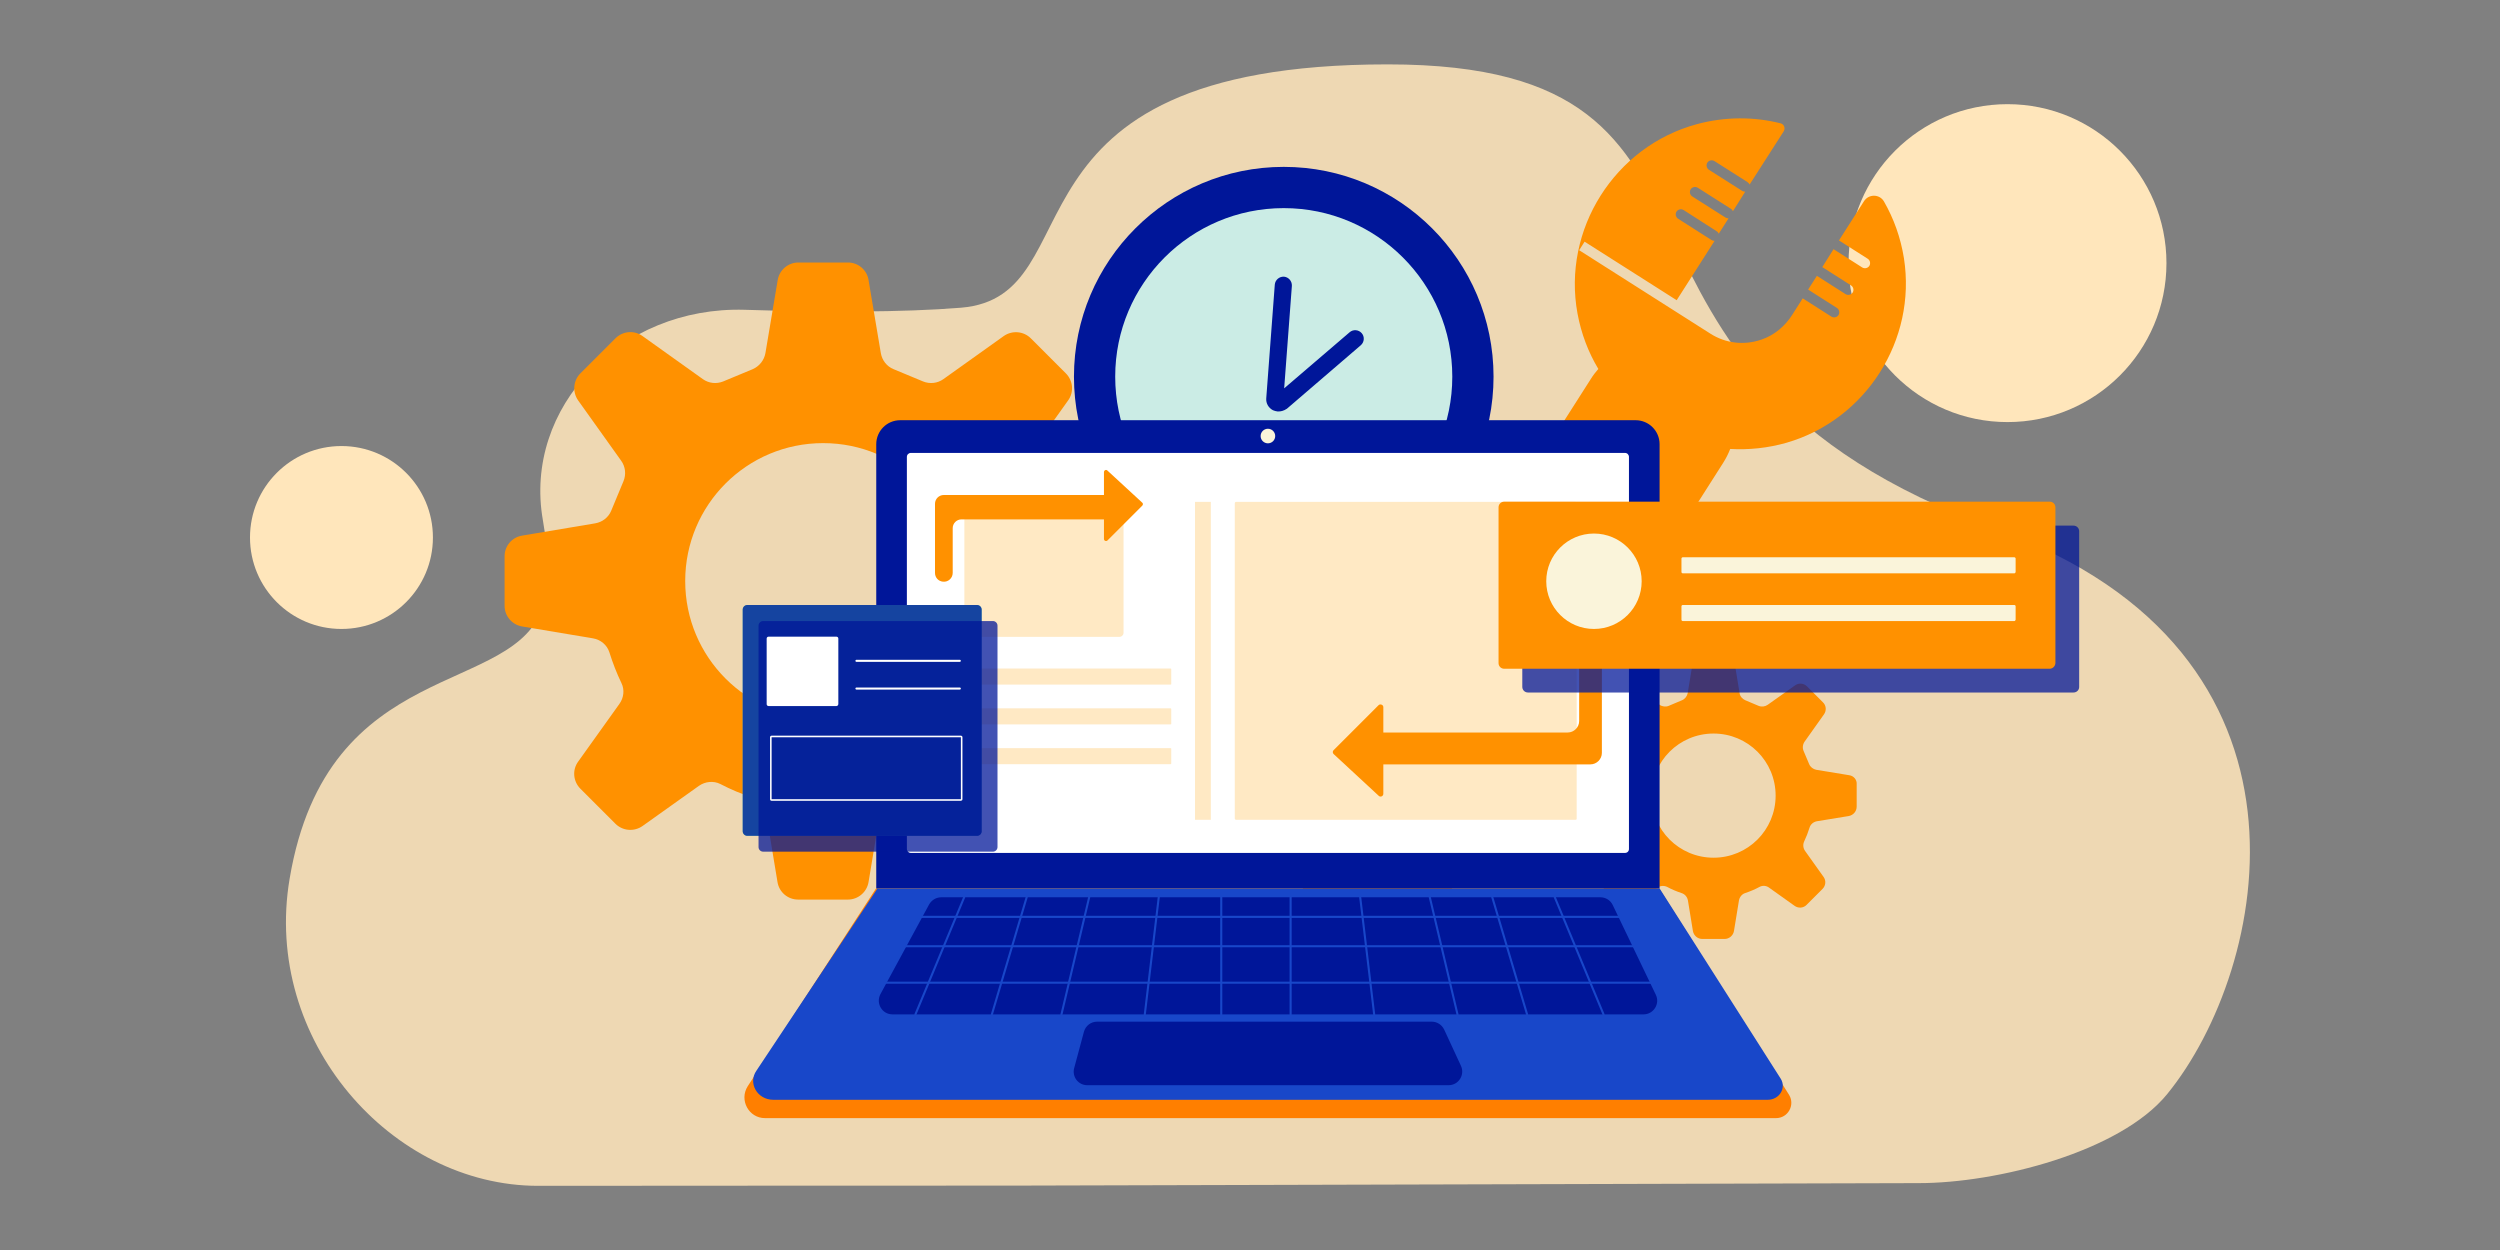 <?xml version="1.0" encoding="utf-8"?>
<!-- Generator: Adobe Illustrator 19.0.0, SVG Export Plug-In . SVG Version: 6.00 Build 0)  -->
<svg version="1.1" id="Layer_1" xmlns="http://www.w3.org/2000/svg" xmlns:xlink="http://www.w3.org/1999/xlink" x="0px" y="0px"
	 viewBox="0 0 1200 600" style="enable-background:new 0 0 1200 600;" xml:space="preserve">
<rect x="0" y="0" width="1200" height="600" fill="#808080" stroke="none"/>
<style type="text/css">
	.st0{opacity:0.86;fill:#FFE6BB;}
	.st1{fill:#FFE6BB;}
	.st2{fill:#53C7B4;}
	.st3{fill:#FF9100;}
	.st4{fill:#001699;}
	.st5{fill:#CBECE5;}
	.st6{fill:#FFFFFF;}
	.st7{fill:#FF7F00;}
	.st8{fill:#1847C9;}
	.st9{fill:#FAF4DA;}
	.st10{fill:none;stroke:#1847C9;stroke-linecap:round;stroke-miterlimit:10;}
	.st11{opacity:0.74;fill:#001699;}
	.st12{fill:none;stroke:#FFFFFF;stroke-linecap:round;stroke-miterlimit:10;}
	.st13{fill:none;stroke:#FFFFFF;stroke-width:0.75;stroke-linecap:round;stroke-miterlimit:10;}
</style>
<g>
	<g>
		<g>
			<path id="XMLID_59_" class="st0" d="M484.9,569.1l436.2-1.2c37.3,0,96.5-14.9,119.2-42.8c48.6-59.7,81.5-211.8-81.8-270.9
				C742.7,176.2,856.1,30.9,666.1,30.9c-193.1,0-138.8,111.3-204.8,116.8c-28.1,2.3-66.3,2.2-103.8,1
				c-59.6-1.8-106.5,46.8-96.9,101.1c2.7,15.7,3.4,30,0.3,40.5c-13.3,44.8-103.8,23.6-121.9,131.6c-13,77.3,48.8,147.3,119.3,147.3
				C329,569.1,484.9,569.1,484.9,569.1z"/>
			<circle id="XMLID_58_" class="st1" cx="163.9" cy="258" r="43.9"/>
			<circle id="XMLID_57_" class="st1" cx="963.6" cy="126.3" r="76.3"/>
		</g>
		<g>
			<polygon id="XMLID_56_" class="st2" points="897.8,87.1 897.8,87.1 897.8,87.1 			"/>
			<path id="XMLID_55_" class="st3" d="M913.9,124c-1.6-10-4.9-19.1-9.6-27.3c-2.1-3.6-7.3-3.7-9.6-0.1l-12,18.8l13.8,8.8
				c1.1,0.7,1.5,2.2,0.8,3.4c-0.7,1.1-2.2,1.5-3.4,0.8l-13.8-8.8l-5.4,8.6l13.8,8.8c1.1,0.7,1.5,2.2,0.8,3.4
				c-0.7,1.1-2.2,1.5-3.4,0.8l-13.8-8.8l-4.2,6.6l13.8,8.8c1.1,0.7,1.5,2.2,0.8,3.4c-0.7,1.1-2.2,1.5-3.4,0.8l-13.8-8.8l-4.9,7.7
				c-3.5,5.6-8.7,10-14.9,12.1c-8.4,2.9-17.3,1.8-24.6-2.9l-62.9-40l2.6-4.1l44.2,28.1l18.2-28.5c-0.5,0-1-0.1-1.5-0.4L805.5,105
				c-1.1-0.7-1.5-2.2-0.8-3.4c0.7-1.1,2.2-1.5,3.4-0.8L824,111c0.5,0.3,0.8,0.7,1,1.2l4.7-7.4c-0.5,0-1-0.1-1.5-0.4l-15.9-10.1
				c-1.1-0.7-1.5-2.2-0.8-3.4c0.7-1.1,2.2-1.5,3.4-0.8l15.9,10.1c0.5,0.3,0.8,0.7,1,1.2l5.9-9.4c-0.5,0-1-0.1-1.5-0.4l-15.9-10.1
				c-1.1-0.7-1.5-2.2-0.8-3.4c0.7-1.1,2.2-1.5,3.4-0.8l15.9,10.1c0.4,0.3,0.8,0.7,1,1.2L856.2,63c0.9-1.5,0.1-3.4-1.5-3.8
				c-12.7-3.2-26.5-3.3-40.2,0.4c-39.5,10.7-64.7,50.6-57.3,90.9c1.8,9.7,5.2,18.6,10,26.6c-1.3,1.5-2.5,3-3.6,4.8L629.3,392.4
				c-10.6,16.6-7.3,38.8,8.3,50.8c17.8,13.7,43,8.9,54.8-9.6l134.7-211.4c1.4-2.2,2.5-4.4,3.4-6.7c8.9,0.5,18-0.4,27.1-3
				C895.7,201.4,920,163.2,913.9,124z"/>
		</g>
		<g>
			<path class="st3" d="M539.6,257.1l-35.1-5.9c-3.4-0.6-6.3-2.9-7.7-6.1l-5.9-14.2c-1.3-3.2-0.9-6.9,1.1-9.7l20.7-29
				c2.9-4,2.4-9.5-1.1-13l-16.8-16.8c-3.5-3.5-9-3.9-13-1.1l-29,20.7c-2.8,2-6.5,2.4-9.7,1.1l-14.2-5.9c-3.2-1.3-5.5-4.2-6.1-7.7
				l-5.9-35.1c-0.8-4.9-5-8.4-9.9-8.4h-23.8c-4.9,0-9.1,3.6-9.9,8.4l-5.9,35.1c-0.6,3.4-2.9,6.3-6.1,7.7l-14.2,5.9
				c-3.2,1.3-6.9,0.9-9.7-1.1l-29-20.7c-4-2.9-9.5-2.4-13,1.1l-16.8,16.8c-3.5,3.5-3.9,9-1.1,13l20.7,29c2,2.8,2.4,6.5,1.1,9.7
				l-5.9,14.2c-1.3,3.2-4.2,5.5-7.7,6.1l-35.1,5.9c-4.9,0.8-8.4,5-8.4,9.9v23.8c0,4.9,3.6,9.1,8.4,9.9l34,5.7
				c3.7,0.6,6.8,3.2,7.9,6.7c1.6,5.1,3.5,10,5.8,14.8c1.6,3.2,1.1,7.1-1,10l-19.8,27.7c-2.9,4-2.4,9.5,1.1,13l16.8,16.8
				c3.5,3.5,9,3.9,13,1.1l27.1-19.3c3-2.1,7-2.5,10.2-0.9c5,2.6,10.2,4.8,15.6,6.6c3.5,1.1,5.9,4.2,6.5,7.9l5.4,32.6
				c0.8,4.9,5,8.4,9.9,8.4H407c4.9,0,9.1-3.6,9.9-8.4l5.4-32.6c0.6-3.6,3.1-6.7,6.6-7.9c5.4-1.8,10.6-4,15.6-6.6
				c3.3-1.7,7.2-1.3,10.2,0.8c6.9,5,19.3,13.8,27.1,19.4c4,2.9,9.5,2.4,13-1.1l16.8-16.8c3.5-3.5,3.9-9,1.1-13l-19.8-27.7
				c-2.1-2.9-2.5-6.8-1-10c2.3-4.7,4.2-9.7,5.8-14.8c1.1-3.5,4.2-6.1,7.9-6.7l34-5.7c4.9-0.8,8.4-5,8.4-9.9V267
				C548,262.1,544.4,257.9,539.6,257.1z M395.1,345.1c-36.6,0-66.2-29.6-66.2-66.2c0-36.6,29.6-66.2,66.2-66.2s66.2,29.6,66.2,66.2
				C461.3,315.5,431.6,345.1,395.1,345.1z"/>
		</g>
		<g>
			<g id="XMLID_107_">
				<path id="XMLID_108_" class="st3" d="M887.6,372.1l-15.8-2.6c-1.5-0.3-2.8-1.3-3.4-2.7l-2.7-6.4c-0.6-1.4-0.4-3.1,0.5-4.4
					l9.3-13.1c1.3-1.8,1.1-4.3-0.5-5.8l-7.6-7.6c-1.6-1.6-4-1.8-5.8-0.5l-13.1,9.3c-1.3,0.9-2.9,1.1-4.4,0.5l-6.4-2.7
					c-1.4-0.6-2.5-1.9-2.7-3.4l-2.6-15.8c-0.4-2.2-2.3-3.8-4.5-3.8h-10.7c-2.2,0-4.1,1.6-4.5,3.8l-2.6,15.8
					c-0.3,1.5-1.3,2.8-2.7,3.4l-6.4,2.7c-1.4,0.6-3.1,0.4-4.4-0.5l-13.1-9.3c-1.8-1.3-4.3-1.1-5.8,0.5L770,337
					c-1.6,1.6-1.8,4-0.5,5.8l9.3,13.1c0.9,1.3,1.1,2.9,0.5,4.4l-2.7,6.4c-0.6,1.4-1.9,2.5-3.4,2.7l-15.8,2.6
					c-2.2,0.4-3.8,2.3-3.8,4.5v10.7c0,2.2,1.6,4.1,3.8,4.5l15.3,2.5c1.6,0.3,3,1.4,3.5,3c0.7,2.3,1.6,4.5,2.6,6.7
					c0.7,1.5,0.5,3.2-0.4,4.5l-8.9,12.5c-1.3,1.8-1.1,4.3,0.5,5.8l7.6,7.6c1.6,1.6,4,1.8,5.8,0.5l12.2-8.7c1.3-1,3.1-1.1,4.6-0.4
					c2.2,1.2,4.6,2.2,7,3c1.6,0.5,2.7,1.9,3,3.5l2.4,14.7c0.4,2.2,2.3,3.8,4.5,3.8h10.7c2.2,0,4.1-1.6,4.5-3.8l2.4-14.7
					c0.3-1.6,1.4-3,2.9-3.5c2.4-0.8,4.8-1.8,7-3c1.5-0.8,3.3-0.6,4.6,0.4c3.1,2.2,8.7,6.2,12.2,8.7c1.8,1.3,4.3,1.1,5.8-0.5l7.6-7.6
					c1.6-1.6,1.8-4,0.5-5.8l-8.9-12.5c-0.9-1.3-1.1-3-0.4-4.5c1-2.1,1.9-4.4,2.6-6.7c0.5-1.6,1.9-2.7,3.5-3l15.3-2.5
					c2.2-0.4,3.8-2.3,3.8-4.5v-10.7C891.4,374.3,889.8,372.4,887.6,372.1z M822.5,411.7c-16.5,0-29.8-13.3-29.8-29.8
					c0-16.5,13.3-29.8,29.8-29.8c16.5,0,29.8,13.3,29.8,29.8C852.3,398.4,839,411.7,822.5,411.7z"/>
			</g>
		</g>
		<g>
			<g>
				<circle id="XMLID_50_" class="st4" cx="616.2" cy="180.8" r="100.7"/>
				<circle id="XMLID_49_" class="st5" cx="616.2" cy="180.8" r="80.9"/>
			</g>
			<path id="XMLID_48_" class="st4" d="M613.2,197.5c-0.8-0.1-1.5-0.3-2.2-0.6c-2.1-1.1-3.4-3.3-3.2-5.7l4.1-54.6
				c0.2-2.2,2.1-3.9,4.4-3.8c2.2,0.2,3.9,2.1,3.8,4.4l-3.7,49.2l31.4-26.9c1.7-1.5,4.3-1.3,5.8,0.4c1.5,1.7,1.3,4.3-0.4,5.8
				l-35.5,30.5C616.2,197.2,614.7,197.6,613.2,197.5z"/>
		</g>
		<g>
			<path id="XMLID_47_" class="st4" d="M796.6,426.6H420.6V213.2c0-6.3,5.1-11.5,11.5-11.5h353c6.3,0,11.5,5.1,11.5,11.5V426.6z"/>
			<path id="XMLID_46_" class="st6" d="M780,409.4H437.2c-1.1,0-1.9-0.9-1.9-1.9V219.3c0-1.1,0.9-1.9,1.9-1.9H780
				c1.1,0,1.9,0.9,1.9,1.9v188.2C781.9,408.6,781.1,409.4,780,409.4z"/>
			<path id="XMLID_45_" class="st7" d="M420.4,426.6h376.1l62.3,99c2.9,4.9-0.6,11.1-6.3,11.1H367.2c-7.8,0-12.5-8.7-8.3-15.3
				L420.4,426.6z"/>
			<path id="XMLID_44_" class="st8" d="M421.1,426.6h375.6l58,91.1c2.9,4.5-0.6,10.2-6.2,10.2H371.2c-7.7,0-12.3-8-8.1-14
				L421.1,426.6z"/>
			<circle id="XMLID_43_" class="st9" cx="608.6" cy="209.3" r="3.5"/>
			<path id="XMLID_42_" class="st4" d="M695.3,520.9H521.9c-4.3,0-7.4-4-6.3-8.2l4.7-17.5c0.8-2.8,3.3-4.8,6.3-4.8h160.7
				c2.5,0,4.8,1.5,5.9,3.8l8.1,17.5C703.2,516,700.1,520.9,695.3,520.9z"/>
			<path id="XMLID_41_" class="st4" d="M451.8,430.7h316.4c2.5,0,4.8,1.4,5.9,3.7l20.7,43.1c2.1,4.3-1.1,9.4-5.9,9.4H428.4
				c-5,0-8.1-5.3-5.8-9.7l23.4-43.1C447.2,432,449.4,430.7,451.8,430.7z"/>
			<line id="XMLID_40_" class="st10" x1="433.9" y1="440.1" x2="783.4" y2="440.1"/>
			<line id="XMLID_39_" class="st10" x1="427.2" y1="454.2" x2="790" y2="454.2"/>
			<line id="XMLID_38_" class="st10" x1="420.5" y1="471.7" x2="793.4" y2="471.7"/>
			<line id="XMLID_37_" class="st10" x1="586.2" y1="430.7" x2="586.2" y2="486.9"/>
			<line id="XMLID_36_" class="st10" x1="619.5" y1="430.7" x2="619.5" y2="486.9"/>
			<line id="XMLID_35_" class="st10" x1="522.8" y1="430.7" x2="509.5" y2="486.9"/>
			<line id="XMLID_30_" class="st10" x1="556.2" y1="430.7" x2="549.5" y2="486.9"/>
			<line id="XMLID_29_" class="st10" x1="462.8" y1="430.7" x2="439.4" y2="486.9"/>
			<line id="XMLID_28_" class="st10" x1="492.8" y1="430.7" x2="476.1" y2="486.9"/>
			<line id="XMLID_27_" class="st10" x1="686.3" y1="430.7" x2="699.6" y2="486.9"/>
			<line id="XMLID_25_" class="st10" x1="652.9" y1="430.7" x2="659.6" y2="486.9"/>
			<line id="XMLID_24_" class="st10" x1="746.3" y1="430.7" x2="769.7" y2="486.9"/>
			<line id="XMLID_23_" class="st10" x1="716.3" y1="430.7" x2="733" y2="486.9"/>
			<path id="XMLID_22_" class="st0" d="M537.3,305.7h-72.4c-1.1,0-2-0.9-2-2v-61c0-1.1,0.9-2,2-2h72.4c1.1,0,2,0.9,2,2v61
				C539.3,304.8,538.4,305.7,537.3,305.7z"/>
			<path id="XMLID_21_" class="st0" d="M756.2,393.5H593.3c-0.3,0-0.6-0.3-0.6-0.6V241.5c0-0.3,0.3-0.6,0.6-0.6h162.9
				c0.3,0,0.6,0.3,0.6,0.6v151.5C756.9,393.2,756.6,393.5,756.2,393.5z"/>
			<path id="XMLID_20_" class="st3" d="M758,318.3v27.8c0,3-2.5,5.5-5.5,5.5h-90.8c-3,0-5.5,2.5-5.5,5.5v4.3c0,3,2.5,5.5,5.5,5.5
				h101.7c3,0,5.5-2.5,5.5-5.5v-43.1c0-2.8-2.1-5.1-4.9-5.4l0,0C760.8,312.5,758,315,758,318.3z"/>
			<path id="XMLID_19_" class="st3" d="M640.1,360.1l21.6-21.6c0.8-0.8,2.3-0.2,2.3,0.9V381c0,1.2-1.4,1.8-2.2,1L640.2,362
				C639.6,361.5,639.6,360.6,640.1,360.1z"/>
			<path id="XMLID_18_" class="st0" d="M581.1,393.5h-7.4c-0.1,0-0.1-0.1-0.1-0.1V241c0-0.1,0.1-0.1,0.1-0.1h7.4
				c0.1,0,0.1,0.1,0.1,0.1v152.4C581.3,393.5,581.2,393.5,581.1,393.5z"/>
			<path id="XMLID_17_" class="st0" d="M561.9,328.6h-98.7c-0.1,0-0.3-0.1-0.3-0.3v-7.1c0-0.1,0.1-0.3,0.3-0.3h98.7
				c0.1,0,0.3,0.1,0.3,0.3v7.1C562.2,328.5,562.1,328.6,561.9,328.6z"/>
			<path id="XMLID_16_" class="st0" d="M561.9,347.7h-98.7c-0.1,0-0.3-0.1-0.3-0.3v-7.1c0-0.1,0.1-0.3,0.3-0.3h98.7
				c0.1,0,0.3,0.1,0.3,0.3v7.1C562.2,347.6,562.1,347.7,561.9,347.7z"/>
			<path id="XMLID_15_" class="st0" d="M561.9,366.8h-98.7c-0.1,0-0.3-0.1-0.3-0.3v-7.1c0-0.1,0.1-0.3,0.3-0.3h98.7
				c0.1,0,0.3,0.1,0.3,0.3v7.1C562.2,366.7,562.1,366.8,561.9,366.8z"/>
			<path id="XMLID_14_" class="st3" d="M457.3,275v-21.5c0-2.3,1.9-4.2,4.2-4.2h70.1c2.3,0,4.2-1.9,4.2-4.2v-3.3
				c0-2.3-1.9-4.2-4.2-4.2h-78.6c-2.3,0-4.2,1.9-4.2,4.2V275c0,2.2,1.6,4,3.8,4.2l0,0C455.1,279.5,457.3,277.5,457.3,275z"/>
			<path id="XMLID_13_" class="st3" d="M548.3,242.7l-16.7,16.7c-0.6,0.6-1.7,0.2-1.7-0.7v-32.1c0-0.9,1.1-1.4,1.7-0.7l16.7,15.4
				C548.7,241.6,548.7,242.3,548.3,242.7z"/>
		</g>
		<g>
			<path id="XMLID_12_" class="st11" d="M995.3,332.4H733.4c-1.5,0-2.7-1.2-2.7-2.7V255c0-1.5,1.2-2.7,2.7-2.7h261.9
				c1.5,0,2.7,1.2,2.7,2.7v74.8C998,331.2,996.8,332.4,995.3,332.4z"/>
			<path id="XMLID_11_" class="st3" d="M983.8,321H722c-1.5,0-2.7-1.2-2.7-2.7v-74.8c0-1.5,1.2-2.7,2.7-2.7h261.9
				c1.5,0,2.7,1.2,2.7,2.7v74.8C986.5,319.8,985.3,321,983.8,321z"/>
			<path id="XMLID_10_" class="st9" d="M966.9,275.2H807.7c-0.3,0-0.6-0.3-0.6-0.6v-6.5c0-0.3,0.3-0.6,0.6-0.6h159.2
				c0.3,0,0.6,0.3,0.6,0.6v6.5C967.4,274.9,967.2,275.2,966.9,275.2z"/>
			<path id="XMLID_9_" class="st9" d="M966.9,298.1H807.7c-0.3,0-0.6-0.3-0.6-0.6V291c0-0.3,0.3-0.6,0.6-0.6h159.2
				c0.3,0,0.6,0.3,0.6,0.6v6.5C967.4,297.8,967.2,298.1,966.9,298.1z"/>
			<circle id="XMLID_8_" class="st9" cx="765.1" cy="279" r="22.9"/>
		</g>
		<g>
			<path id="XMLID_7_" class="st2" d="M469,401.2H358.7c-1.2,0-2.2-1-2.2-2.2V292.6c0-1.2,1-2.2,2.2-2.2H469c1.2,0,2.2,1,2.2,2.2
				V399C471.2,400.2,470.2,401.2,469,401.2z"/>
			<path id="XMLID_6_" class="st11" d="M469,401.2H358.7c-1.2,0-2.2-1-2.2-2.2V292.6c0-1.2,1-2.2,2.2-2.2H469c1.2,0,2.2,1,2.2,2.2
				V399C471.2,400.2,470.2,401.2,469,401.2z"/>
			<path id="XMLID_5_" class="st11" d="M476.6,408.8H366.3c-1.2,0-2.2-1-2.2-2.2V300.3c0-1.2,1-2.2,2.2-2.2h110.3
				c1.2,0,2.2,1,2.2,2.2v106.3C478.8,407.8,477.8,408.8,476.6,408.8z"/>
			<path id="XMLID_4_" class="st6" d="M401.5,338.9h-32.6c-0.5,0-0.9-0.4-0.9-0.9v-31.5c0-0.5,0.4-0.9,0.9-0.9h32.6
				c0.5,0,0.9,0.4,0.9,0.9V338C402.3,338.5,402,338.9,401.5,338.9z"/>
			<line id="XMLID_3_" class="st12" x1="411.1" y1="317.2" x2="460.7" y2="317.2"/>
			<line id="XMLID_2_" class="st12" x1="411.1" y1="330.5" x2="460.7" y2="330.5"/>
			<path id="XMLID_1_" class="st13" d="M461.3,384h-91c-0.2,0-0.3-0.1-0.3-0.3v-29.9c0-0.2,0.1-0.3,0.3-0.3h91
				c0.2,0,0.3,0.1,0.3,0.3v29.9C461.6,383.8,461.5,384,461.3,384z"/>
		</g>
	</g>
</g>
</svg>

